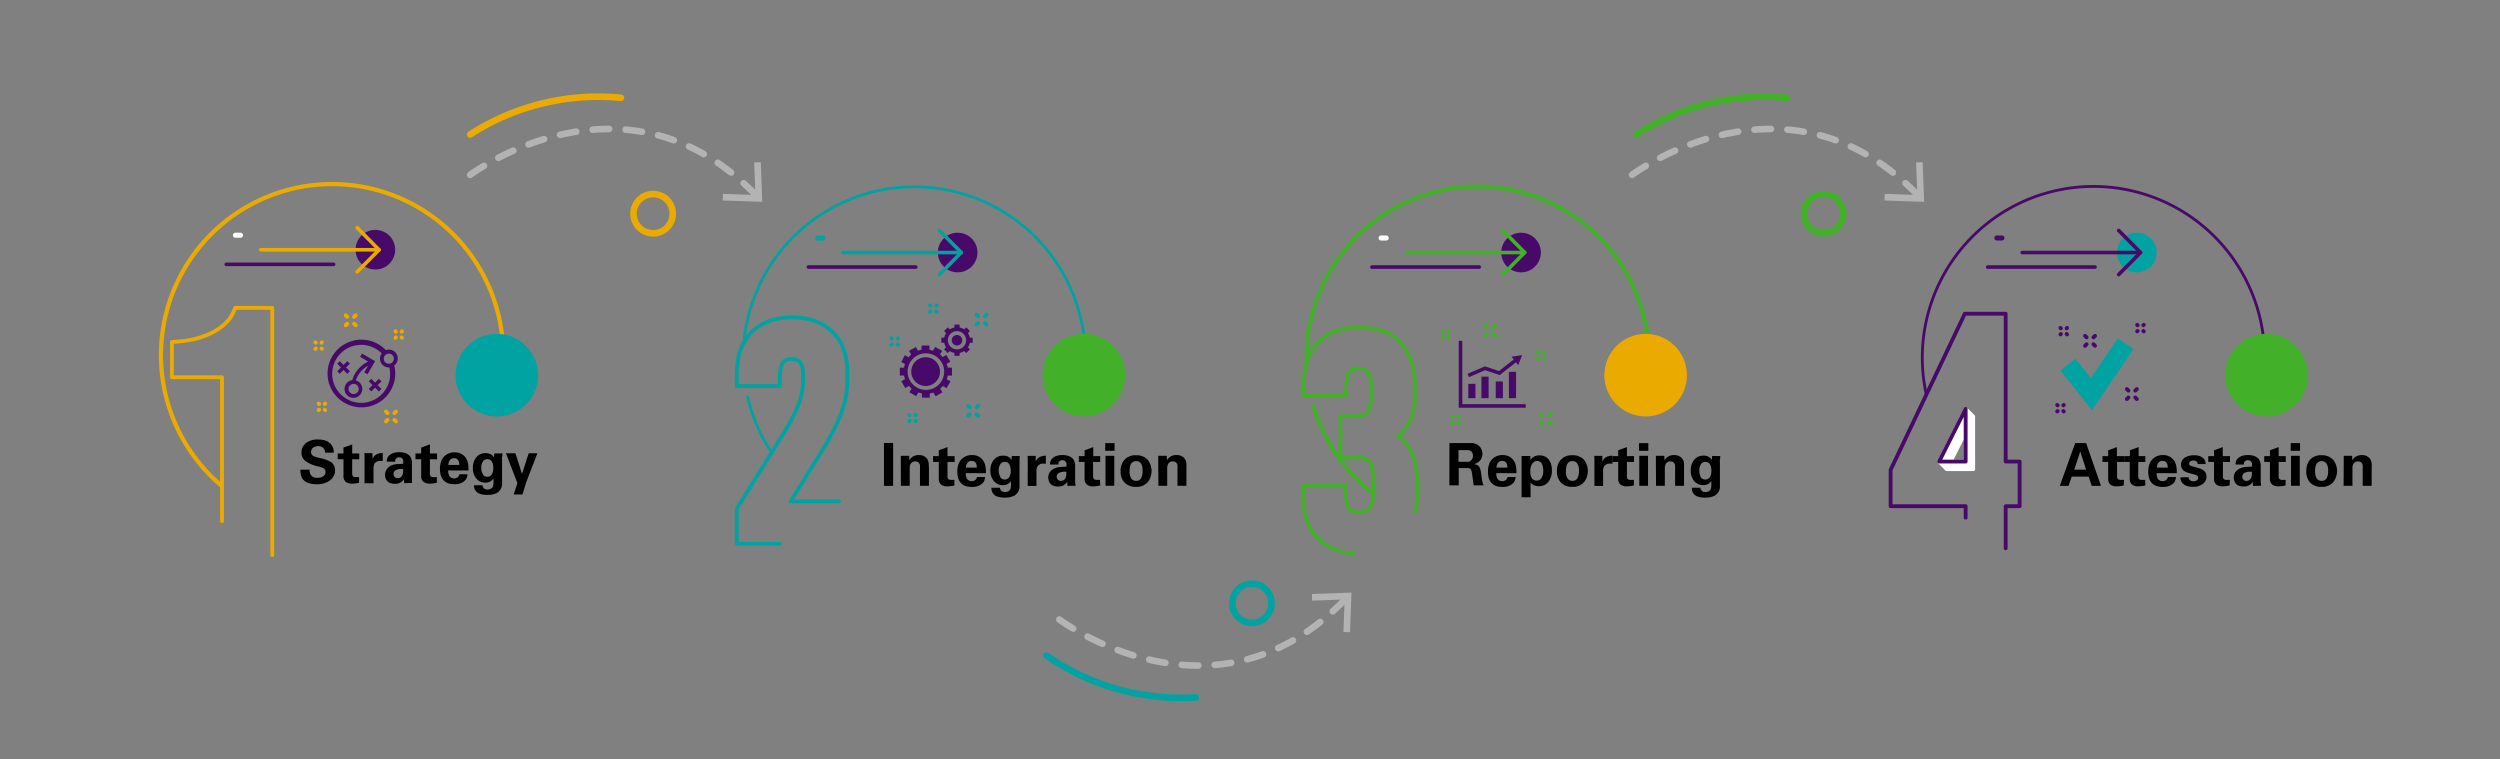 <svg id="Layer_1" data-name="Layer 1" xmlns="http://www.w3.org/2000/svg" viewBox="0 0 590.81 179.45">
  <rect x="0" y="0" width="590.81" height="179.45" fill="#808080" stroke="none"/>
  <defs>
    <style>
      .cls-1, .cls-10, .cls-11, .cls-12, .cls-13, .cls-14, .cls-16, .cls-17, .cls-18, .cls-19, .cls-2, .cls-21, .cls-22, .cls-24, .cls-25, .cls-27, .cls-28, .cls-29, .cls-3, .cls-4, .cls-5, .cls-6, .cls-9 {
        fill: none;
      }

      .cls-1, .cls-12, .cls-13, .cls-14, .cls-29 {
        stroke: #43b02a;
      }

      .cls-1, .cls-2, .cls-3, .cls-4 {
        stroke-miterlimit: 10;
      }

      .cls-2, .cls-27, .cls-5, .cls-6, .cls-9 {
        stroke: #eaaa00;
      }

      .cls-11, .cls-21, .cls-22, .cls-24, .cls-3 {
        stroke: #470a68;
      }

      .cls-3, .cls-4 {
        stroke-width: 0.67px;
      }

      .cls-16, .cls-17, .cls-18, .cls-19, .cls-28, .cls-4 {
        stroke: #00a3a1;
      }

      .cls-10, .cls-11, .cls-12, .cls-13, .cls-14, .cls-16, .cls-17, .cls-18, .cls-19, .cls-21, .cls-22, .cls-24, .cls-25, .cls-27, .cls-28, .cls-29, .cls-5, .cls-6, .cls-9 {
        stroke-linecap: round;
        stroke-linejoin: round;
      }

      .cls-13, .cls-19, .cls-24, .cls-5 {
        stroke-width: 0.91px;
      }

      .cls-12, .cls-18, .cls-22, .cls-6 {
        stroke-width: 0.92px;
      }

      .cls-7 {
        fill: #00a3a1;
      }

      .cls-30, .cls-8 {
        fill: #470a68;
      }

      .cls-11, .cls-14, .cls-16, .cls-9 {
        stroke-width: 0.86px;
      }

      .cls-10 {
        stroke: #fff;
      }

      .cls-10, .cls-17, .cls-21 {
        stroke-width: 1.2px;
      }

      .cls-15 {
        fill: #eaaa00;
      }

      .cls-20 {
        fill: #43b02a;
      }

      .cls-23 {
        fill: #fff;
      }

      .cls-25 {
        stroke: #b3b3b3;
        stroke-dasharray: 3.9 3.9;
      }

      .cls-25, .cls-27, .cls-28, .cls-29 {
        stroke-width: 1.56px;
      }

      .cls-26 {
        fill: #b3b3b3;
      }

      .cls-30 {
        fill-rule: evenodd;
      }
    </style>
  </defs>
  <path class="cls-1" d="M324.72,116.74a40.52,40.52,0,0,1-14.4-21.1"/>
  <path class="cls-1" d="M308.79,84.58a40.44,40.44,0,0,1,80.54-5.27"/>
  <path class="cls-2" d="M52.37,114.82a40.44,40.44,0,1,1,66.29-35.46"/>
  <path class="cls-3" d="M455.21,93.11a40.45,40.45,0,1,1,79.67-13.56"/>
  <path class="cls-4" d="M175.83,80.55a40.44,40.44,0,0,1,80.3-1.48"/>
  <path class="cls-4" d="M182.44,107.06a40.27,40.27,0,0,1-5.83-13.56"/>
  <path class="cls-5" d="M52.46,123.16v-34H40.63V80.82l1.53-.11c6.76-.48,11.63-3.59,13-6.95l.43-1h8.75v58.44"/>
  <g>
    <line class="cls-6" x1="81.7" y1="74.52" x2="82.07" y2="74.89"/>
    <line class="cls-6" x1="83.68" y1="76.51" x2="84.05" y2="76.88"/>
    <line class="cls-6" x1="81.7" y1="76.88" x2="82.07" y2="76.51"/>
    <line class="cls-6" x1="83.68" y1="74.89" x2="84.05" y2="74.52"/>
  </g>
  <g>
    <line class="cls-6" x1="94.91" y1="78.39" x2="95.01" y2="78.29"/>
    <line class="cls-6" x1="93.46" y1="79.84" x2="93.56" y2="79.74"/>
    <line class="cls-6" x1="93.56" y1="78.39" x2="93.46" y2="78.29"/>
    <line class="cls-6" x1="95.01" y1="79.84" x2="94.91" y2="79.74"/>
  </g>
  <g>
    <line class="cls-6" x1="75.98" y1="81" x2="76.08" y2="80.9"/>
    <line class="cls-6" x1="74.53" y1="82.45" x2="74.63" y2="82.35"/>
    <line class="cls-6" x1="74.63" y1="81" x2="74.53" y2="80.9"/>
    <line class="cls-6" x1="76.08" y1="82.45" x2="75.98" y2="82.35"/>
  </g>
  <line class="cls-6" x1="91.22" y1="97.25" x2="91.59" y2="97.62"/>
  <line class="cls-6" x1="93.21" y1="99.24" x2="93.58" y2="99.6"/>
  <line class="cls-6" x1="91.22" y1="99.6" x2="91.59" y2="99.24"/>
  <line class="cls-6" x1="93.21" y1="97.62" x2="93.58" y2="97.25"/>
  <line class="cls-6" x1="76.75" y1="95.49" x2="76.85" y2="95.38"/>
  <line class="cls-6" x1="75.31" y1="96.93" x2="75.41" y2="96.83"/>
  <line class="cls-6" x1="75.41" y1="95.49" x2="75.31" y2="95.38"/>
  <line class="cls-6" x1="76.85" y1="96.93" x2="76.75" y2="96.83"/>
  <circle class="cls-7" cx="117.41" cy="88.66" r="9.76"/>
  <path class="cls-8" d="M93.39,59a4.68,4.68,0,1,1-4.68-4.67A4.68,4.68,0,0,1,93.39,59Z"/>
  <polyline class="cls-9" points="84.41 64.25 89.57 59.03 84.41 53.82"/>
  <line class="cls-9" x1="89.57" y1="59.03" x2="61.63" y2="59.03"/>
  <line class="cls-10" x1="56.84" y1="55.59" x2="55.64" y2="55.59"/>
  <line class="cls-11" x1="78.83" y1="62.47" x2="53.47" y2="62.47"/>
  <g>
    <line class="cls-12" x1="350.94" y1="76.95" x2="351.31" y2="77.32"/>
    <line class="cls-12" x1="352.93" y1="78.94" x2="353.3" y2="79.31"/>
    <line class="cls-12" x1="350.94" y1="79.31" x2="351.31" y2="78.94"/>
    <line class="cls-12" x1="352.93" y1="77.32" x2="353.3" y2="76.95"/>
  </g>
  <g>
    <line class="cls-12" x1="364.81" y1="83.32" x2="364.91" y2="83.22"/>
    <line class="cls-12" x1="363.37" y1="84.76" x2="363.47" y2="84.66"/>
    <line class="cls-12" x1="363.47" y1="83.32" x2="363.37" y2="83.22"/>
    <line class="cls-12" x1="364.91" y1="84.76" x2="364.81" y2="84.66"/>
  </g>
  <g>
    <line class="cls-12" x1="342.37" y1="78.23" x2="342.47" y2="78.13"/>
    <line class="cls-12" x1="340.93" y1="79.68" x2="341.03" y2="79.57"/>
    <line class="cls-12" x1="341.03" y1="78.23" x2="340.93" y2="78.13"/>
    <line class="cls-12" x1="342.47" y1="79.68" x2="342.37" y2="79.57"/>
  </g>
  <g>
    <line class="cls-12" x1="364.14" y1="97.89" x2="364.51" y2="98.25"/>
    <line class="cls-12" x1="366.13" y1="99.87" x2="366.49" y2="100.24"/>
    <line class="cls-12" x1="364.14" y1="100.24" x2="364.51" y2="99.87"/>
    <line class="cls-12" x1="366.13" y1="98.25" x2="366.49" y2="97.89"/>
  </g>
  <g>
    <line class="cls-12" x1="344.63" y1="98.57" x2="344.73" y2="98.47"/>
    <line class="cls-12" x1="343.18" y1="100.02" x2="343.28" y2="99.92"/>
    <line class="cls-12" x1="343.28" y1="98.57" x2="343.18" y2="98.47"/>
    <line class="cls-12" x1="344.73" y1="100.02" x2="344.63" y2="99.92"/>
  </g>
  <path class="cls-13" d="M319.85,130.81c-7.43-.59-11.82-5.43-11.82-13.19v-2.78h10.05v1.86c0,4.07,1.62,4.41,3.14,4.41s3.28-.49,3.28-4.27V113c0-4.1-1.46-4.9-4-4.9h-3.72V98.38h3.72c2.27,0,3.5-.73,3.5-4.55V91.15c0-4.05-2.18-4.05-3-4.05-1.39,0-2.86.34-2.86,4.41v1.86h-10V90.59c0-8.3,4.9-13.25,13.12-13.25s13.11,5.06,13.11,13.53v2.82c0,4.23-1.35,7.34-4,9.29,3,2.15,4.52,5.72,4.52,10.62v3.73a18.54,18.54,0,0,1-.32,3.51"/>
  <path class="cls-8" d="M364.14,59.68A4.68,4.68,0,1,1,359.47,55,4.67,4.67,0,0,1,364.14,59.68Z"/>
  <polyline class="cls-14" points="355.17 64.89 360.32 59.68 355.17 54.47"/>
  <line class="cls-14" x1="360.32" y1="59.68" x2="332.39" y2="59.68"/>
  <line class="cls-10" x1="327.59" y1="56.24" x2="326.39" y2="56.24"/>
  <line class="cls-11" x1="349.58" y1="63.11" x2="324.22" y2="63.11"/>
  <circle class="cls-15" cx="388.91" cy="88.66" r="9.76"/>
  <path class="cls-8" d="M231,59.68A4.68,4.68,0,1,1,226.3,55,4.67,4.67,0,0,1,231,59.68Z"/>
  <polyline class="cls-16" points="222 64.89 227.16 59.67 222 54.46"/>
  <line class="cls-16" x1="227.16" y1="59.68" x2="199.22" y2="59.68"/>
  <line class="cls-17" x1="194.42" y1="56.24" x2="193.23" y2="56.24"/>
  <line class="cls-11" x1="216.41" y1="63.11" x2="191.05" y2="63.11"/>
  <g>
    <line class="cls-18" x1="230.8" y1="74.36" x2="231.16" y2="74.73"/>
    <line class="cls-18" x1="232.78" y1="76.34" x2="233.15" y2="76.71"/>
    <line class="cls-18" x1="230.8" y1="76.71" x2="231.16" y2="76.34"/>
    <line class="cls-18" x1="232.78" y1="74.73" x2="233.15" y2="74.36"/>
  </g>
  <g>
    <line class="cls-18" x1="221.23" y1="72.26" x2="221.33" y2="72.16"/>
    <line class="cls-18" x1="219.78" y1="73.71" x2="219.88" y2="73.6"/>
    <line class="cls-18" x1="219.88" y1="72.26" x2="219.78" y2="72.16"/>
    <line class="cls-18" x1="221.33" y1="73.71" x2="221.23" y2="73.6"/>
  </g>
  <g>
    <line class="cls-18" x1="212.13" y1="80.04" x2="212.23" y2="79.94"/>
    <line class="cls-18" x1="210.68" y1="81.48" x2="210.78" y2="81.38"/>
    <line class="cls-18" x1="210.78" y1="80.04" x2="210.68" y2="79.94"/>
    <line class="cls-18" x1="212.23" y1="81.48" x2="212.13" y2="81.38"/>
  </g>
  <g>
    <line class="cls-18" x1="228.81" y1="95.89" x2="229.18" y2="96.26"/>
    <line class="cls-18" x1="230.8" y1="97.88" x2="231.16" y2="98.25"/>
    <line class="cls-18" x1="228.81" y1="98.25" x2="229.18" y2="97.88"/>
    <line class="cls-18" x1="230.8" y1="96.26" x2="231.16" y2="95.89"/>
  </g>
  <g>
    <line class="cls-18" x1="216.34" y1="98.13" x2="216.44" y2="98.03"/>
    <line class="cls-18" x1="214.89" y1="99.57" x2="214.99" y2="99.47"/>
    <line class="cls-18" x1="214.99" y1="98.13" x2="214.89" y2="98.03"/>
    <line class="cls-18" x1="216.44" y1="99.57" x2="216.34" y2="99.47"/>
  </g>
  <path class="cls-19" d="M184.3,128.52H174.11v-8.29l11.41-18.39c3.58-5.77,4.28-8.92,4.28-12.43v-1c0-3.12-1.39-3.54-2.76-3.54-1.09,0-2.75,0-2.75,4.47v1.9H174.11V88.06c0-8.07,5-13.08,13.08-13.08s13.07,4.93,13.07,12.86V89.7c0,5.29-1.68,9.88-6.42,17.52l-7,11.26h11.43"/>
  <circle class="cls-20" cx="256.15" cy="88.66" r="9.76"/>
  <path class="cls-7" d="M509.66,59.68A4.68,4.68,0,1,1,505,55,4.67,4.67,0,0,1,509.66,59.68Z"/>
  <polyline class="cls-11" points="500.69 64.89 505.85 59.68 500.69 54.46"/>
  <line class="cls-11" x1="505.84" y1="59.68" x2="477.91" y2="59.68"/>
  <line class="cls-21" x1="473.11" y1="56.24" x2="471.91" y2="56.24"/>
  <line class="cls-11" x1="495.1" y1="63.11" x2="469.74" y2="63.11"/>
  <g>
    <line class="cls-22" x1="492.75" y1="79.37" x2="493.11" y2="79.73"/>
    <line class="cls-22" x1="494.73" y1="81.35" x2="495.1" y2="81.72"/>
    <line class="cls-22" x1="492.75" y1="81.72" x2="493.11" y2="81.35"/>
    <line class="cls-22" x1="494.73" y1="79.73" x2="495.1" y2="79.37"/>
  </g>
  <g>
    <line class="cls-22" x1="506.52" y1="76.87" x2="506.62" y2="76.77"/>
    <line class="cls-22" x1="505.07" y1="78.31" x2="505.17" y2="78.21"/>
    <line class="cls-22" x1="505.17" y1="76.87" x2="505.07" y2="76.77"/>
    <line class="cls-22" x1="506.62" y1="78.31" x2="506.52" y2="78.21"/>
  </g>
  <g>
    <line class="cls-22" x1="488.39" y1="77.59" x2="488.49" y2="77.49"/>
    <line class="cls-22" x1="486.94" y1="79.03" x2="487.04" y2="78.93"/>
    <line class="cls-22" x1="487.04" y1="77.59" x2="486.94" y2="77.49"/>
    <line class="cls-22" x1="488.49" y1="79.03" x2="488.39" y2="78.93"/>
  </g>
  <g>
    <line class="cls-22" x1="502.63" y1="91.94" x2="503" y2="92.31"/>
    <line class="cls-22" x1="504.62" y1="93.93" x2="504.99" y2="94.3"/>
    <line class="cls-22" x1="502.63" y1="94.3" x2="503" y2="93.93"/>
    <line class="cls-22" x1="504.62" y1="92.31" x2="504.99" y2="91.94"/>
  </g>
  <g>
    <line class="cls-22" x1="487.61" y1="95.8" x2="487.71" y2="95.7"/>
    <line class="cls-22" x1="486.17" y1="97.24" x2="486.27" y2="97.14"/>
    <line class="cls-22" x1="486.27" y1="95.8" x2="486.17" y2="95.7"/>
    <line class="cls-22" x1="487.71" y1="97.24" x2="487.61" y2="97.14"/>
  </g>
  <g>
    <path class="cls-23" d="M464.11,108.66h-2.44l2.44-4.84Zm2.23,2.66a.42.42,0,0,0,.43-.42V98.43a.4.4,0,0,0-.13-.3l-1.81-1.82a.43.43,0,0,0-.2-.11.41.41,0,0,0-.37.09.47.47,0,0,0-.11.13l-6.27,12.47a.42.42,0,0,0,0,.42l.06.07,1.81,1.82a.42.42,0,0,0,.3.12Z"/>
    <polygon class="cls-24" points="464.53 96.61 464.53 109.08 458.26 109.08 464.53 96.61"/>
  </g>
  <polyline class="cls-24" points="464.53 122.34 464.53 119.63 446.8 119.63 446.8 111.04 464.33 74.14 473.99 74.14 473.99 109.08 477.29 109.08 477.29 119.63 473.99 119.63 473.99 129.58"/>
  <circle class="cls-20" cx="535.65" cy="88.66" r="9.76"/>
  <g>
    <path class="cls-25" d="M111.11,41.33s36.6-27.54,67.89,5.13"/>
    <polygon class="cls-26" points="170.79 47.38 170.84 45.81 178.53 46.08 178.23 38.4 179.79 38.34 180.15 47.7 170.79 47.38"/>
  </g>
  <path class="cls-27" d="M111.11,31.78a55.9,55.9,0,0,1,35.63-8.67"/>
  <path class="cls-28" d="M247.29,154.93a55.85,55.85,0,0,0,35.32,9.88"/>
  <path class="cls-29" d="M386.76,31.78a55.91,55.91,0,0,1,35.64-8.67"/>
  <g>
    <path class="cls-25" d="M250.35,146.42S287,174,318.24,141.29"/>
    <polygon class="cls-26" points="319.04 149.41 317.48 149.35 317.77 141.67 310.08 141.94 310.03 140.37 319.39 140.05 319.04 149.41"/>
  </g>
  <g>
    <path class="cls-25" d="M385.68,41.33s36.6-27.54,67.89,5.13"/>
    <polygon class="cls-26" points="445.36 47.38 445.41 45.81 453.1 46.08 452.81 38.4 454.37 38.34 454.72 47.7 445.36 47.38"/>
  </g>
  <g>
    <path d="M73.17,111a2.5,2.5,0,0,0,.21,1.13,1.67,1.67,0,0,0,1.62.78,2.34,2.34,0,0,0,1.41-.37,1.21,1.21,0,0,0,.51-1,1,1,0,0,0-.48-.9,6.81,6.81,0,0,0-1.44-.46A7.92,7.92,0,0,1,72.25,109a2.34,2.34,0,0,1-1-2,2.81,2.81,0,0,1,.94-2.2,4.44,4.44,0,0,1,3.06-.93,5.33,5.33,0,0,1,1.64.24,2.76,2.76,0,0,1,1.41,1,2.57,2.57,0,0,1,.5,1.07,3.91,3.91,0,0,1,.07.8H76.82a1.63,1.63,0,0,0-.25-.9,1.55,1.55,0,0,0-1.39-.64,1.92,1.92,0,0,0-1.21.37,1.23,1.23,0,0,0-.45,1,1,1,0,0,0,.55.95,2.41,2.41,0,0,0,.57.23,11.11,11.11,0,0,0,1.08.29,8.52,8.52,0,0,1,2.39.84,2.26,2.26,0,0,1,1.07,2,2.84,2.84,0,0,1-1.1,2.32,5,5,0,0,1-3.2,1c-1.67,0-2.81-.45-3.42-1.34A3.85,3.85,0,0,1,71,111Z"/>
    <path d="M84.86,114.08a8.76,8.76,0,0,1-.88.16,6.72,6.72,0,0,1-.73.05,2.37,2.37,0,0,1-1.57-.44,1.8,1.8,0,0,1-.51-1.45v-3.87H79.81v-1.37h1.36v-1.39l2.06-.75v2.14H84.9v1.37H83.23v3.18a1.61,1.61,0,0,0,.11.77c.13.19.4.28.82.28h.37l.33,0Z"/>
    <path d="M86.15,108.85q0-.34,0-.84c0-.34,0-.64-.07-.92H88l.05,1.35a2.38,2.38,0,0,1,.67-.91,2.89,2.89,0,0,1,1.73-.46v1.86l-.29,0H90a1.67,1.67,0,0,0-1.47.59,2.23,2.23,0,0,0-.26,1.2v3.49H86.15Z"/>
    <path d="M95.55,114.18a3.58,3.58,0,0,1-.06-.51c0-.2,0-.35,0-.46a2.59,2.59,0,0,1-.91.85,2.49,2.49,0,0,1-1.21.27,3.25,3.25,0,0,1-1.09-.15,2.05,2.05,0,0,1-.67-.4,2,2,0,0,1-.46-.71,2.4,2.4,0,0,1-.15-.84,2.2,2.2,0,0,1,.25-1.07A2.58,2.58,0,0,1,92.48,110a3.82,3.82,0,0,1,1.3-.32c.5,0,1-.07,1.5-.07v-.17a1.77,1.77,0,0,0,0-.63,1.14,1.14,0,0,0-.22-.44.82.82,0,0,0-.34-.23,1,1,0,0,0-.41-.06.87.87,0,0,0-.78.39.75.75,0,0,0-.13.32,2.11,2.11,0,0,0,0,.31h-2a2.3,2.3,0,0,1,.12-.77,1.76,1.76,0,0,1,.45-.7,2.74,2.74,0,0,1,.69-.45,3.18,3.18,0,0,1,.81-.25,5.1,5.1,0,0,1,.87-.07,4.76,4.76,0,0,1,1.22.14,2.76,2.76,0,0,1,1.3.77,2.67,2.67,0,0,1,.49,1.74v2.84c0,.18,0,.35,0,.5s0,.29,0,.43,0,.27,0,.4,0,.29.09.46Zm-.49-3.35h-.2a2.66,2.66,0,0,0-1.36.3,1,1,0,0,0-.5.86,1.05,1.05,0,0,0,.26.71.93.93,0,0,0,.75.3,1.08,1.08,0,0,0,.88-.4,1.87,1.87,0,0,0,.2-.32,1.9,1.9,0,0,0,.12-.36,3,3,0,0,0,.06-.46c0-.18,0-.38,0-.61Z"/>
    <path d="M103.24,114.08a8.76,8.76,0,0,1-.88.16,6.89,6.89,0,0,1-.73.05,2.37,2.37,0,0,1-1.57-.44,1.77,1.77,0,0,1-.52-1.45v-3.87H98.19v-1.37h1.35v-1.39l2.06-.75v2.14h1.68v1.37H101.6v3.18a1.75,1.75,0,0,0,.11.77c.13.19.41.28.83.28h.36l.34,0Z"/>
    <path d="M105.91,111.17q0,1.89,1.44,1.89a1.36,1.36,0,0,0,.74-.2,1.32,1.32,0,0,0,.49-.78h1.89a2.24,2.24,0,0,1-.11.67,2,2,0,0,1-.36.66,2.34,2.34,0,0,1-.65.55,3.73,3.73,0,0,1-2,.47,4.63,4.63,0,0,1-1.19-.14,2.68,2.68,0,0,1-1-.48,2.5,2.5,0,0,1-.68-.77,3.48,3.48,0,0,1-.39-1,5.91,5.91,0,0,1-.12-1.21,5.38,5.38,0,0,1,.28-1.79,3.09,3.09,0,0,1,1.19-1.56,3.47,3.47,0,0,1,2-.58,3.19,3.19,0,0,1,1.55.35,2.84,2.84,0,0,1,1.3,1.35,3.65,3.65,0,0,1,.34,1.09,9.36,9.36,0,0,1,.08,1.18v.32Zm2.63-1.3a2.25,2.25,0,0,0-.16-.91,1.06,1.06,0,0,0-1.07-.67,1.17,1.17,0,0,0-1,.45,1.83,1.83,0,0,0-.34,1.13Z"/>
    <path d="M118.72,107.14c0,.32,0,.6-.07.86s0,.55,0,.89v5.22a2.52,2.52,0,0,1-1.24,2.39,4.8,4.8,0,0,1-2.28.45,4.65,4.65,0,0,1-1.93-.33,2,2,0,0,1-1.18-1.94h2a1.09,1.09,0,0,0,1.23,1,1.55,1.55,0,0,0,.84-.23,1,1,0,0,0,.43-.61,4.18,4.18,0,0,0,.1-.82c0-.29,0-.6,0-.93a2.43,2.43,0,0,1-1,.81,2.24,2.24,0,0,1-.89.16,2.69,2.69,0,0,1-2.25-1.09,3.79,3.79,0,0,1-.73-2.38,3.91,3.91,0,0,1,.74-2.42,2.71,2.71,0,0,1,2.28-1.08,2.42,2.42,0,0,1,1.39.38,2,2,0,0,1,.58.63l.07-.94Zm-4.6,5a1.15,1.15,0,0,0,1,.53,1.24,1.24,0,0,0,1.09-.54,2.64,2.64,0,0,0,.36-1.47,3.37,3.37,0,0,0-.22-1.37,1.24,1.24,0,0,0-1.19-.78,1.2,1.2,0,0,0-1,.49,2.61,2.61,0,0,0-.42,1.62A2.83,2.83,0,0,0,114.12,112.09Z"/>
    <path d="M121.81,107.11l1.55,4.9,1.58-4.9H127l-2.67,6.94-.86,2.8h-2.08l.89-2.66-2.71-7.08Z"/>
  </g>
  <g>
    <path d="M342.54,104.71h3.87c.41,0,.75,0,1,0a6.16,6.16,0,0,1,.63,0,2.93,2.93,0,0,1,1.42.61,2.34,2.34,0,0,1,.66.9,2.57,2.57,0,0,1,.22,1,2.47,2.47,0,0,1-2.11,2.47,1.79,1.79,0,0,1,1.41.71,5.13,5.13,0,0,1,.4,1.61q.07.48.12.81c0,.22.05.39.07.52s.08.46.12.63l.12.39a2.14,2.14,0,0,0,.19.34h-2.39c-.14-1-.26-1.79-.34-2.41a7.11,7.11,0,0,0-.21-1.1.77.77,0,0,0-.47-.51,2.35,2.35,0,0,0-.62-.07h-1.9v4.09h-2.21Zm2.14,4.42h1.75a3.4,3.4,0,0,0,.61,0,1.06,1.06,0,0,0,.51-.23,1.43,1.43,0,0,0,.54-1.18,1.51,1.51,0,0,0-.18-.77.92.92,0,0,0-.35-.36,1.19,1.19,0,0,0-.61-.22l-.82,0h-1.45Z"/>
    <path d="M353.6,111.81q0,1.89,1.44,1.89a1.34,1.34,0,0,0,.74-.2,1.28,1.28,0,0,0,.49-.78h1.89a2.24,2.24,0,0,1-.11.67,1.76,1.76,0,0,1-.36.67,2.31,2.31,0,0,1-.65.54,3.33,3.33,0,0,1-.9.37,4.07,4.07,0,0,1-1.13.1,4.55,4.55,0,0,1-1.18-.14,2.54,2.54,0,0,1-1-.48,2.67,2.67,0,0,1-.69-.77,3,3,0,0,1-.38-1,5.84,5.84,0,0,1-.12-1.21,5.14,5.14,0,0,1,.28-1.79,3.1,3.1,0,0,1,1.18-1.55,3.43,3.43,0,0,1,2-.59,3.28,3.28,0,0,1,1.55.35,2.89,2.89,0,0,1,1.3,1.35,3.62,3.62,0,0,1,.34,1.1,7.67,7.67,0,0,1,.08,1.17v.32Zm2.63-1.3a2.48,2.48,0,0,0-.15-.91,1.08,1.08,0,0,0-1.08-.67,1.15,1.15,0,0,0-1,.46,1.84,1.84,0,0,0-.34,1.12Z"/>
    <path d="M361.66,107.76l0,1a2.25,2.25,0,0,1,.88-.85,2.63,2.63,0,0,1,1.28-.29,3.07,3.07,0,0,1,1.23.24,2.46,2.46,0,0,1,.92.71,3.26,3.26,0,0,1,.58,1.11,4.73,4.73,0,0,1,.2,1.46,4.32,4.32,0,0,1-.76,2.64,2.72,2.72,0,0,1-2.31,1.12,2.53,2.53,0,0,1-1.4-.35,1.79,1.79,0,0,1-.57-.54v3.51h-2.12v-9.76Zm2.65,5.16a3.21,3.21,0,0,0,.4-1.7,3.52,3.52,0,0,0-.26-1.45,1.22,1.22,0,0,0-1.17-.83,1.41,1.41,0,0,0-1.06.49,2.75,2.75,0,0,0-.56,1.92A3,3,0,0,0,362,113a1.31,1.31,0,0,0,1.16.57A1.25,1.25,0,0,0,364.31,112.92Z"/>
    <path d="M368.71,108.83a3.41,3.41,0,0,1,2.88-1.24,3.51,3.51,0,0,1,2.78,1.1,4.33,4.33,0,0,1,0,5.23,3.51,3.51,0,0,1-2.83,1.14,3.62,3.62,0,0,1-2.55-.91,3.7,3.7,0,0,1-1.05-2.8A3.92,3.92,0,0,1,368.71,108.83Zm1.74,4.25a1.33,1.33,0,0,0,1.17.55,1.25,1.25,0,0,0,1.1-.5,3.35,3.35,0,0,0,.42-1.92,2.79,2.79,0,0,0-.45-1.76,1.34,1.34,0,0,0-1.1-.48,1.33,1.33,0,0,0-1.33,1,4.41,4.41,0,0,0-.2,1.44A3,3,0,0,0,370.45,113.08Z"/>
    <path d="M376.8,109.49c0-.22,0-.5,0-.84s0-.64-.07-.92h1.94l0,1.35a2.36,2.36,0,0,1,.67-.9,2.84,2.84,0,0,1,1.74-.47v1.86l-.3,0h-.19a1.66,1.66,0,0,0-1.47.58,2.17,2.17,0,0,0-.27,1.21v3.48H376.8Z"/>
    <path d="M386.12,114.72a6.62,6.62,0,0,1-.88.16,6.89,6.89,0,0,1-.73.05,2.37,2.37,0,0,1-1.57-.43,1.8,1.8,0,0,1-.52-1.46v-3.87h-1.35V107.8h1.35v-1.39l2.06-.75v2.14h1.68v1.37h-1.68v3.19a1.78,1.78,0,0,0,.11.77,1,1,0,0,0,.83.28h.36l.34,0Z"/>
    <path d="M387.33,104.72h2.21v1.81h-2.21Zm.07,3h2.07v7.08H387.4Z"/>
    <path d="M391.32,109c0-.19,0-.39,0-.58s0-.43,0-.7h2l.06,1.06a2.46,2.46,0,0,1,2.29-1.23,2.37,2.37,0,0,1,1.53.48,2.08,2.08,0,0,1,.63.85,3.76,3.76,0,0,1,.15.73c0,.26,0,.72,0,1.38v3.82h-2.11v-4.39c0-.19,0-.34,0-.45a1.68,1.68,0,0,0-.09-.32,1.26,1.26,0,0,0-.35-.42,1.16,1.16,0,0,0-.66-.18,1.23,1.23,0,0,0-1.08.54,1.73,1.73,0,0,0-.17.42,2.59,2.59,0,0,0-.08.66v4.14h-2.08Z"/>
    <path d="M406.53,107.78c0,.32,0,.61-.07.86s0,.55,0,.89v5.22a2.52,2.52,0,0,1-1.25,2.39,4.8,4.8,0,0,1-2.28.45,4.87,4.87,0,0,1-1.93-.32,2,2,0,0,1-1.17-2h2a1.1,1.1,0,0,0,1.23,1,1.51,1.51,0,0,0,.84-.23,1,1,0,0,0,.44-.61,4.12,4.12,0,0,0,.09-.82c0-.29,0-.6,0-.93a2.34,2.34,0,0,1-1,.81,2.28,2.28,0,0,1-.89.16,2.72,2.72,0,0,1-2.26-1.09,3.85,3.85,0,0,1-.72-2.38,3.91,3.91,0,0,1,.74-2.42,2.71,2.71,0,0,1,2.28-1.08,2.37,2.37,0,0,1,1.38.38,2,2,0,0,1,.59.63l.07-.94Zm-4.6,5a1.16,1.16,0,0,0,1.05.54,1.22,1.22,0,0,0,1.09-.55,2.54,2.54,0,0,0,.37-1.47,3.39,3.39,0,0,0-.23-1.37,1.23,1.23,0,0,0-1.19-.78,1.18,1.18,0,0,0-1,.49,2.61,2.61,0,0,0-.42,1.62A2.93,2.93,0,0,0,401.93,112.73Z"/>
  </g>
  <g>
    <path d="M208.9,104.68h2.17v10.14H208.9Z"/>
    <path d="M212.88,109v-.59c0-.2,0-.43,0-.7h2l0,1.06a2.72,2.72,0,0,1,.65-.73,2.68,2.68,0,0,1,1.65-.5,2.36,2.36,0,0,1,1.52.48,1.92,1.92,0,0,1,.63.85,3.25,3.25,0,0,1,.15.73,13.63,13.63,0,0,1,.05,1.38v3.82h-2.12v-4.39a2.83,2.83,0,0,0,0-.45.9.9,0,0,0-.09-.32,1.15,1.15,0,0,0-.35-.42,1.11,1.11,0,0,0-.65-.18,1.21,1.21,0,0,0-1.08.54,1.7,1.7,0,0,0-.18.42,2.62,2.62,0,0,0-.07.66v4.14h-2.09Z"/>
    <path d="M225.55,114.72a6.34,6.34,0,0,1-.88.16,6.71,6.71,0,0,1-.72.05,2.4,2.4,0,0,1-1.58-.43,1.83,1.83,0,0,1-.51-1.46v-3.87h-1.35V107.8h1.35v-1.39l2.06-.75v2.14h1.68v1.37h-1.68v3.19a1.78,1.78,0,0,0,.11.77,1,1,0,0,0,.82.28h.37l.33,0Z"/>
    <path d="M228.23,111.81q0,1.89,1.44,1.89a1.39,1.39,0,0,0,.74-.2,1.34,1.34,0,0,0,.49-.78h1.88a2,2,0,0,1-.11.67,1.73,1.73,0,0,1-.35.67,2.46,2.46,0,0,1-.65.54,3.54,3.54,0,0,1-.91.37,4,4,0,0,1-1.12.1,4.57,4.57,0,0,1-1.19-.14,2.63,2.63,0,0,1-1.71-1.25,3.54,3.54,0,0,1-.38-1,5.84,5.84,0,0,1-.12-1.21,5.14,5.14,0,0,1,.28-1.79,3.07,3.07,0,0,1,1.19-1.55,3.4,3.4,0,0,1,2-.59,3.32,3.32,0,0,1,1.56.35,2.91,2.91,0,0,1,1.3,1.36,3.46,3.46,0,0,1,.33,1.09,7.68,7.68,0,0,1,.09,1.17v.32Zm2.62-1.3a2.48,2.48,0,0,0-.15-.91,1.08,1.08,0,0,0-1.08-.67,1.14,1.14,0,0,0-1,.46,1.78,1.78,0,0,0-.34,1.12Z"/>
    <path d="M241,107.78c0,.32-.05.61-.06.86s0,.55,0,.89v5.22a2.52,2.52,0,0,1-1.25,2.39,4.8,4.8,0,0,1-2.28.45,4.87,4.87,0,0,1-1.93-.32,2,2,0,0,1-1.17-2h2a1.1,1.1,0,0,0,1.23,1,1.51,1.51,0,0,0,.84-.23,1,1,0,0,0,.44-.61,5,5,0,0,0,.1-.82c0-.29,0-.6,0-.93a2.44,2.44,0,0,1-1,.82,2.48,2.48,0,0,1-.89.15,2.66,2.66,0,0,1-2.25-1.09,3.79,3.79,0,0,1-.73-2.38,3.91,3.91,0,0,1,.74-2.42,2.71,2.71,0,0,1,2.28-1.08,2.37,2.37,0,0,1,1.38.38,2,2,0,0,1,.59.63l.07-.94Zm-4.6,5a1.16,1.16,0,0,0,1,.54,1.22,1.22,0,0,0,1.09-.55,2.54,2.54,0,0,0,.37-1.47,3.39,3.39,0,0,0-.23-1.37,1.23,1.23,0,0,0-1.19-.78,1.18,1.18,0,0,0-1,.49,2.61,2.61,0,0,0-.42,1.62A2.93,2.93,0,0,0,236.43,112.73Z"/>
    <path d="M242.88,109.49q0-.33,0-.84c0-.33,0-.64-.07-.92h1.95l0,1.35a2.36,2.36,0,0,1,.67-.9,2.82,2.82,0,0,1,1.73-.47v1.86l-.29,0h-.19a1.66,1.66,0,0,0-1.47.58,2.19,2.19,0,0,0-.27,1.21v3.48h-2.07Z"/>
    <path d="M252.28,114.82a3.58,3.58,0,0,1-.06-.51c0-.19,0-.34,0-.46a2.6,2.6,0,0,1-.9.86,2.64,2.64,0,0,1-1.21.26,3.27,3.27,0,0,1-1.1-.15,1.75,1.75,0,0,1-.66-.39,2.14,2.14,0,0,1-.47-.72,2.39,2.39,0,0,1-.15-.83,2.24,2.24,0,0,1,.25-1.08,2.56,2.56,0,0,1,1.25-1.12,3.7,3.7,0,0,1,1.29-.32c.5,0,1-.07,1.5-.07v-.17a1.59,1.59,0,0,0,0-.63,1,1,0,0,0-.22-.43.88.88,0,0,0-.34-.24,1,1,0,0,0-.41-.06.88.88,0,0,0-.78.4.7.7,0,0,0-.13.32,1.73,1.73,0,0,0,0,.3h-2a2.25,2.25,0,0,1,.11-.76,1.7,1.7,0,0,1,.45-.7,2.52,2.52,0,0,1,.69-.46,3.72,3.72,0,0,1,.82-.25,4.2,4.2,0,0,1,.86-.06,4.31,4.31,0,0,1,1.22.14,2.68,2.68,0,0,1,1.3.77,2.59,2.59,0,0,1,.49,1.73V113c0,.19,0,.35,0,.5s0,.29,0,.43,0,.27.05.4.06.29.09.46Zm-.49-3.34h-.2a2.6,2.6,0,0,0-1.35.3.94.94,0,0,0-.51.86,1,1,0,0,0,.26.7.93.93,0,0,0,.75.3,1.08,1.08,0,0,0,.88-.4,1.22,1.22,0,0,0,.2-.32,1,1,0,0,0,.12-.36,2.86,2.86,0,0,0,.06-.46c0-.17,0-.38,0-.61Z"/>
    <path d="M260,114.72a6.62,6.62,0,0,1-.88.16,6.72,6.72,0,0,1-.73.05,2.37,2.37,0,0,1-1.57-.43,1.83,1.83,0,0,1-.51-1.46v-3.87h-1.36V107.8h1.36v-1.39l2.05-.75v2.14H260v1.37h-1.68v3.19a1.6,1.6,0,0,0,.12.77,1,1,0,0,0,.82.28h.36l.34,0Z"/>
    <path d="M261.19,104.72h2.21v1.81h-2.21Zm.07,3h2.07v7.08h-2.07Z"/>
    <path d="M265.59,108.83a3.41,3.41,0,0,1,2.88-1.24,3.54,3.54,0,0,1,2.79,1.1,4.33,4.33,0,0,1,0,5.23,3.54,3.54,0,0,1-2.83,1.14,3.64,3.64,0,0,1-2.56-.91,3.7,3.7,0,0,1-1.05-2.8A4,4,0,0,1,265.59,108.83Zm1.75,4.25a1.33,1.33,0,0,0,1.16.55,1.25,1.25,0,0,0,1.1-.5,3.35,3.35,0,0,0,.42-1.92,2.8,2.8,0,0,0-.44-1.76,1.45,1.45,0,0,0-2.44.47,4.44,4.44,0,0,0-.19,1.44A3,3,0,0,0,267.34,113.08Z"/>
    <path d="M273.72,109c0-.2,0-.4,0-.59s0-.43,0-.7h2l.06,1.06a2.46,2.46,0,0,1,2.29-1.23,2.34,2.34,0,0,1,1.52.48,1.92,1.92,0,0,1,.63.85,3.25,3.25,0,0,1,.16.73c0,.26,0,.72,0,1.38v3.82h-2.11v-4.39c0-.19,0-.34,0-.45a1.68,1.68,0,0,0-.09-.32,1.26,1.26,0,0,0-.35-.42,1.16,1.16,0,0,0-.66-.18,1.21,1.21,0,0,0-1.08.54,1.73,1.73,0,0,0-.17.42,2.59,2.59,0,0,0-.08.66v4.14h-2.08Z"/>
  </g>
  <g>
    <path d="M493,104.71l3.51,10.11h-2.18l-.73-2.18h-4l-.76,2.18h-2.06l3.64-10.11Zm0,6.29-1.39-4.31L490.2,111Z"/>
    <path d="M501.9,114.72a6.34,6.34,0,0,1-.88.16,6.71,6.71,0,0,1-.72.05,2.4,2.4,0,0,1-1.58-.43,1.83,1.83,0,0,1-.51-1.46v-3.87h-1.35V107.8h1.35v-1.39l2.06-.75v2.14H502v1.37h-1.68v3.19a1.78,1.78,0,0,0,.11.77,1,1,0,0,0,.83.28h.36l.33,0Z"/>
    <path d="M507,114.72a6.34,6.34,0,0,1-.88.16,6.71,6.71,0,0,1-.72.05,2.4,2.4,0,0,1-1.58-.43,1.83,1.83,0,0,1-.51-1.46v-3.87H502V107.8h1.35v-1.39l2.06-.75v2.14H507v1.37h-1.68v3.19a1.78,1.78,0,0,0,.11.77,1,1,0,0,0,.82.28h.37l.33,0Z"/>
    <path d="M509.67,111.81q0,1.89,1.44,1.89a1.39,1.39,0,0,0,.74-.2,1.37,1.37,0,0,0,.49-.78h1.88a2,2,0,0,1-.11.67,1.73,1.73,0,0,1-.35.67,2.46,2.46,0,0,1-.65.54,3.54,3.54,0,0,1-.91.37,4,4,0,0,1-1.12.1,4.57,4.57,0,0,1-1.19-.14,2.72,2.72,0,0,1-1.71-1.25,3.54,3.54,0,0,1-.38-1,5.84,5.84,0,0,1-.12-1.21,5.14,5.14,0,0,1,.28-1.79,3.07,3.07,0,0,1,1.19-1.55,3.4,3.4,0,0,1,2-.59,3.32,3.32,0,0,1,1.56.35,2.93,2.93,0,0,1,1.3,1.35,3.61,3.61,0,0,1,.33,1.1,7.68,7.68,0,0,1,.09,1.17v.32Zm2.62-1.3a2.48,2.48,0,0,0-.15-.91,1.07,1.07,0,0,0-1.08-.67,1.14,1.14,0,0,0-1,.46,1.78,1.78,0,0,0-.34,1.12Z"/>
    <path d="M517.22,112.78a.86.86,0,0,0,.25.64,1.25,1.25,0,0,0,.92.32,1.19,1.19,0,0,0,.81-.24.76.76,0,0,0,.28-.6.57.57,0,0,0-.18-.43,1.76,1.76,0,0,0-.8-.36l-1.28-.35a4.1,4.1,0,0,1-1.11-.49,1.76,1.76,0,0,1-.68-1.47,1.9,1.9,0,0,1,.22-.92,2.1,2.1,0,0,1,.63-.7,3,3,0,0,1,1-.44,5,5,0,0,1,1.27-.15,3.27,3.27,0,0,1,1.89.5,1.81,1.81,0,0,1,.79,1.58h-1.89a.71.71,0,0,0-.37-.71,1.35,1.35,0,0,0-.63-.13,1.27,1.27,0,0,0-.71.19.6.6,0,0,0-.27.51.8.8,0,0,0,0,.23.47.47,0,0,0,.12.18,1.71,1.71,0,0,0,.29.17,3.3,3.3,0,0,0,.52.16l1.28.35c1.25.35,1.88,1,1.88,2a2.14,2.14,0,0,1-.79,1.68,3.71,3.71,0,0,1-2.45.74,4.76,4.76,0,0,1-1.36-.18,2.55,2.55,0,0,1-1.06-.67,1.7,1.7,0,0,1-.41-.68,2.38,2.38,0,0,1-.11-.7Z"/>
    <path d="M526.92,114.72a6.62,6.62,0,0,1-.88.16,6.72,6.72,0,0,1-.73.05,2.37,2.37,0,0,1-1.57-.43,1.83,1.83,0,0,1-.51-1.46v-3.87h-1.36V107.8h1.36v-1.39l2.06-.75v2.14H527v1.37h-1.67v3.19a1.64,1.64,0,0,0,.11.77,1,1,0,0,0,.82.28h.37l.33,0Z"/>
    <path d="M532.45,114.82a3.58,3.58,0,0,1-.06-.51c0-.19,0-.34,0-.46a2.71,2.71,0,0,1-.91.86,2.61,2.61,0,0,1-1.21.26,3.25,3.25,0,0,1-1.09-.15,1.88,1.88,0,0,1-.67-.39,2.11,2.11,0,0,1-.46-.72,2.4,2.4,0,0,1-.15-.84,2.2,2.2,0,0,1,.25-1.07,2.53,2.53,0,0,1,1.24-1.12,3.82,3.82,0,0,1,1.3-.32,14.92,14.92,0,0,1,1.5-.07v-.17a1.79,1.79,0,0,0,0-.63,1.16,1.16,0,0,0-.22-.43.82.82,0,0,0-.35-.24.91.91,0,0,0-.4-.06.87.87,0,0,0-.78.39.74.74,0,0,0-.13.33,1.89,1.89,0,0,0,0,.3h-2a2.35,2.35,0,0,1,.12-.77,1.66,1.66,0,0,1,.45-.69,2.52,2.52,0,0,1,.69-.46,3.06,3.06,0,0,1,.81-.25,4.25,4.25,0,0,1,.87-.06,4.35,4.35,0,0,1,1.22.14,2.61,2.61,0,0,1,1.3.77,2.64,2.64,0,0,1,.49,1.73V113c0,.18,0,.35,0,.5s0,.29,0,.43,0,.27.05.4,0,.29.09.46Zm-.49-3.34h-.2a2.66,2.66,0,0,0-1.36.3,1,1,0,0,0-.5.86,1,1,0,0,0,.26.7.93.93,0,0,0,.75.3,1.1,1.1,0,0,0,.88-.4,1.55,1.55,0,0,0,.2-.32,1.52,1.52,0,0,0,.12-.36,3,3,0,0,0,.06-.46c0-.17,0-.38,0-.61Z"/>
    <path d="M540.14,114.72a6.62,6.62,0,0,1-.88.16,6.89,6.89,0,0,1-.73.05,2.36,2.36,0,0,1-1.57-.43,1.8,1.8,0,0,1-.52-1.46v-3.87h-1.35V107.8h1.35v-1.39l2.06-.75v2.14h1.68v1.37H538.5v3.19a1.78,1.78,0,0,0,.11.77,1,1,0,0,0,.83.28h.36l.34,0Z"/>
    <path d="M541.35,104.72h2.21v1.81h-2.21Zm.07,3h2.07v7.08h-2.07Z"/>
    <path d="M545.76,108.83a3.41,3.41,0,0,1,2.88-1.24,3.51,3.51,0,0,1,2.78,1.1,4.33,4.33,0,0,1,0,5.23,3.51,3.51,0,0,1-2.82,1.14,3.62,3.62,0,0,1-2.56-.91,3.7,3.7,0,0,1-1-2.8A4,4,0,0,1,545.76,108.83Zm1.75,4.25a1.31,1.31,0,0,0,1.16.55,1.25,1.25,0,0,0,1.1-.5,3.35,3.35,0,0,0,.42-1.92,2.79,2.79,0,0,0-.45-1.76,1.44,1.44,0,0,0-2.43.47,4.41,4.41,0,0,0-.2,1.44A3,3,0,0,0,547.51,113.08Z"/>
    <path d="M553.88,109v-.58c0-.2,0-.43,0-.7h2l0,1.06a2.72,2.72,0,0,1,.65-.73,2.68,2.68,0,0,1,1.65-.5,2.36,2.36,0,0,1,1.52.48,1.92,1.92,0,0,1,.63.85,3.14,3.14,0,0,1,.15.73,13.63,13.63,0,0,1,0,1.38v3.82h-2.12v-4.39a2.83,2.83,0,0,0,0-.45.9.9,0,0,0-.09-.32,1.15,1.15,0,0,0-.35-.42,1.11,1.11,0,0,0-.65-.18,1.21,1.21,0,0,0-1.08.54,1.39,1.39,0,0,0-.18.42,2.62,2.62,0,0,0-.07.66v4.14h-2.09Z"/>
  </g>
  <g>
    <polygon class="cls-8" points="345.58 95.51 345.58 80.54 344.73 80.54 344.73 96.36 360.55 96.36 360.55 95.51 345.58 95.51"/>
    <rect class="cls-8" x="356.59" y="87.88" width="1.69" height="6.21"/>
    <rect class="cls-8" x="350.1" y="89.01" width="1.69" height="5.08"/>
    <rect class="cls-8" x="346.99" y="90.71" width="1.69" height="3.39"/>
    <rect class="cls-8" x="353.48" y="90.14" width="1.69" height="3.95"/>
    <polygon class="cls-8" points="350.96 87.49 354.42 88.64 358.26 85.62 358.78 86.29 359.72 83.93 357.21 84.29 357.73 84.96 354.25 87.69 350.92 86.58 346.82 88.34 347.16 89.12 350.96 87.49"/>
  </g>
  <polygon class="cls-7" points="494.38 96.92 486.94 87.57 490.46 84.77 494.1 89.34 500.48 79.98 504.2 82.51 494.38 96.92"/>
  <circle class="cls-27" cx="154.35" cy="50.5" r="4.64"/>
  <circle class="cls-28" cx="295.86" cy="142.57" r="4.64"/>
  <circle class="cls-29" cx="430.97" cy="50.5" r="4.64"/>
  <g>
    <polygon class="cls-8" points="89.54 89.52 88.64 90.42 87.75 89.52 87.15 90.12 88.05 91.02 87.15 91.91 87.75 92.51 88.64 91.61 89.54 92.51 90.14 91.91 89.24 91.02 90.14 90.12 89.54 89.52"/>
    <polygon class="cls-8" points="82.68 87.73 81.78 86.84 82.68 85.94 82.08 85.35 81.19 86.24 80.29 85.35 79.69 85.94 80.59 86.84 79.69 87.73 80.29 88.33 81.19 87.44 82.08 88.33 82.68 87.73"/>
    <g>
      <path class="cls-8" d="M85.54,83.56l-.44.77L87,85.45a7.19,7.19,0,0,0-3.76,4.39,2.1,2.1,0,1,0,.85.06A6.36,6.36,0,0,1,87,86.41L86.08,88l.78.45,1.79-3.1Zm-.77,8.35a1.2,1.2,0,1,1-1.2-1.19,1.19,1.19,0,0,1,1.2,1.19"/>
      <path class="cls-8" d="M94,84.75a2.08,2.08,0,0,0-2.8-2,8,8,0,1,0,2.21,5.54,8.14,8.14,0,0,0-.23-1.92A2.07,2.07,0,0,0,94,84.75m-1.79,3.58a6.85,6.85,0,1,1-2-4.82,2.09,2.09,0,0,0,1.68,3.33h.13a6.7,6.7,0,0,1,.16,1.5m-.29-2.39h-.14a1.2,1.2,0,0,1-1.06-1.18,1.19,1.19,0,0,1,.13-.53,1.21,1.21,0,0,1,1-.66h.07a1.19,1.19,0,0,1,0,2.38"/>
    </g>
  </g>
  <g>
    <path class="cls-30" d="M223.69,86l.88-.5-.93-1.61-.88.51a4.61,4.61,0,0,0-.62-.63l.51-.87L221,82l-.5.88a5,5,0,0,0-.86-.23v-1h-1.85v1a4.84,4.84,0,0,0-.85.23l-.51-.88-1.6.93.51.87a4.69,4.69,0,0,0-.63.63l-.87-.51L213,85.54l.88.5a5.09,5.09,0,0,0-.23.85h-1v1.85h1a5,5,0,0,0,.23.86l-.88.5.93,1.61.87-.51a4.69,4.69,0,0,0,.63.63l-.51.87,1.6.93.51-.88a4.84,4.84,0,0,0,.85.23v1h1.85V93a5,5,0,0,0,.86-.23l.5.88,1.61-.93-.51-.87a4.61,4.61,0,0,0,.62-.63l.88.51.93-1.61-.88-.5a6,6,0,0,0,.23-.86h1V86.89h-1a6.28,6.28,0,0,0-.23-.85m-4.93,6.1a4.32,4.32,0,1,1,4.32-4.32,4.31,4.31,0,0,1-4.32,4.32"/>
    <path class="cls-30" d="M218.76,84.42a3.4,3.4,0,1,0,3.39,3.4,3.4,3.4,0,0,0-3.39-3.4"/>
    <path class="cls-30" d="M227.4,80.41a1.24,1.24,0,1,0-1.24,1.24,1.23,1.23,0,0,0,1.24-1.24"/>
    <path class="cls-30" d="M229.87,81V79.8h-.68a3.18,3.18,0,0,0-.45-1.09l.48-.48-.87-.87-.49.48a3.13,3.13,0,0,0-1.08-.45v-.68h-1.23v.68a3.18,3.18,0,0,0-1.09.45l-.48-.48-.87.87.48.48a3.18,3.18,0,0,0-.45,1.09h-.68V81h.68a3.13,3.13,0,0,0,.45,1.08l-.48.49.87.87.48-.48a3.18,3.18,0,0,0,1.09.45v.68h1.23v-.68a3.13,3.13,0,0,0,1.08-.45l.49.48.87-.87-.48-.49a3.13,3.13,0,0,0,.45-1.08ZM224,80.41a2.16,2.16,0,1,1,2.16,2.16A2.16,2.16,0,0,1,224,80.41"/>
  </g>
  <line class="cls-1" x1="308.79" y1="84.58" x2="308.82" y2="85.55"/>
</svg>
